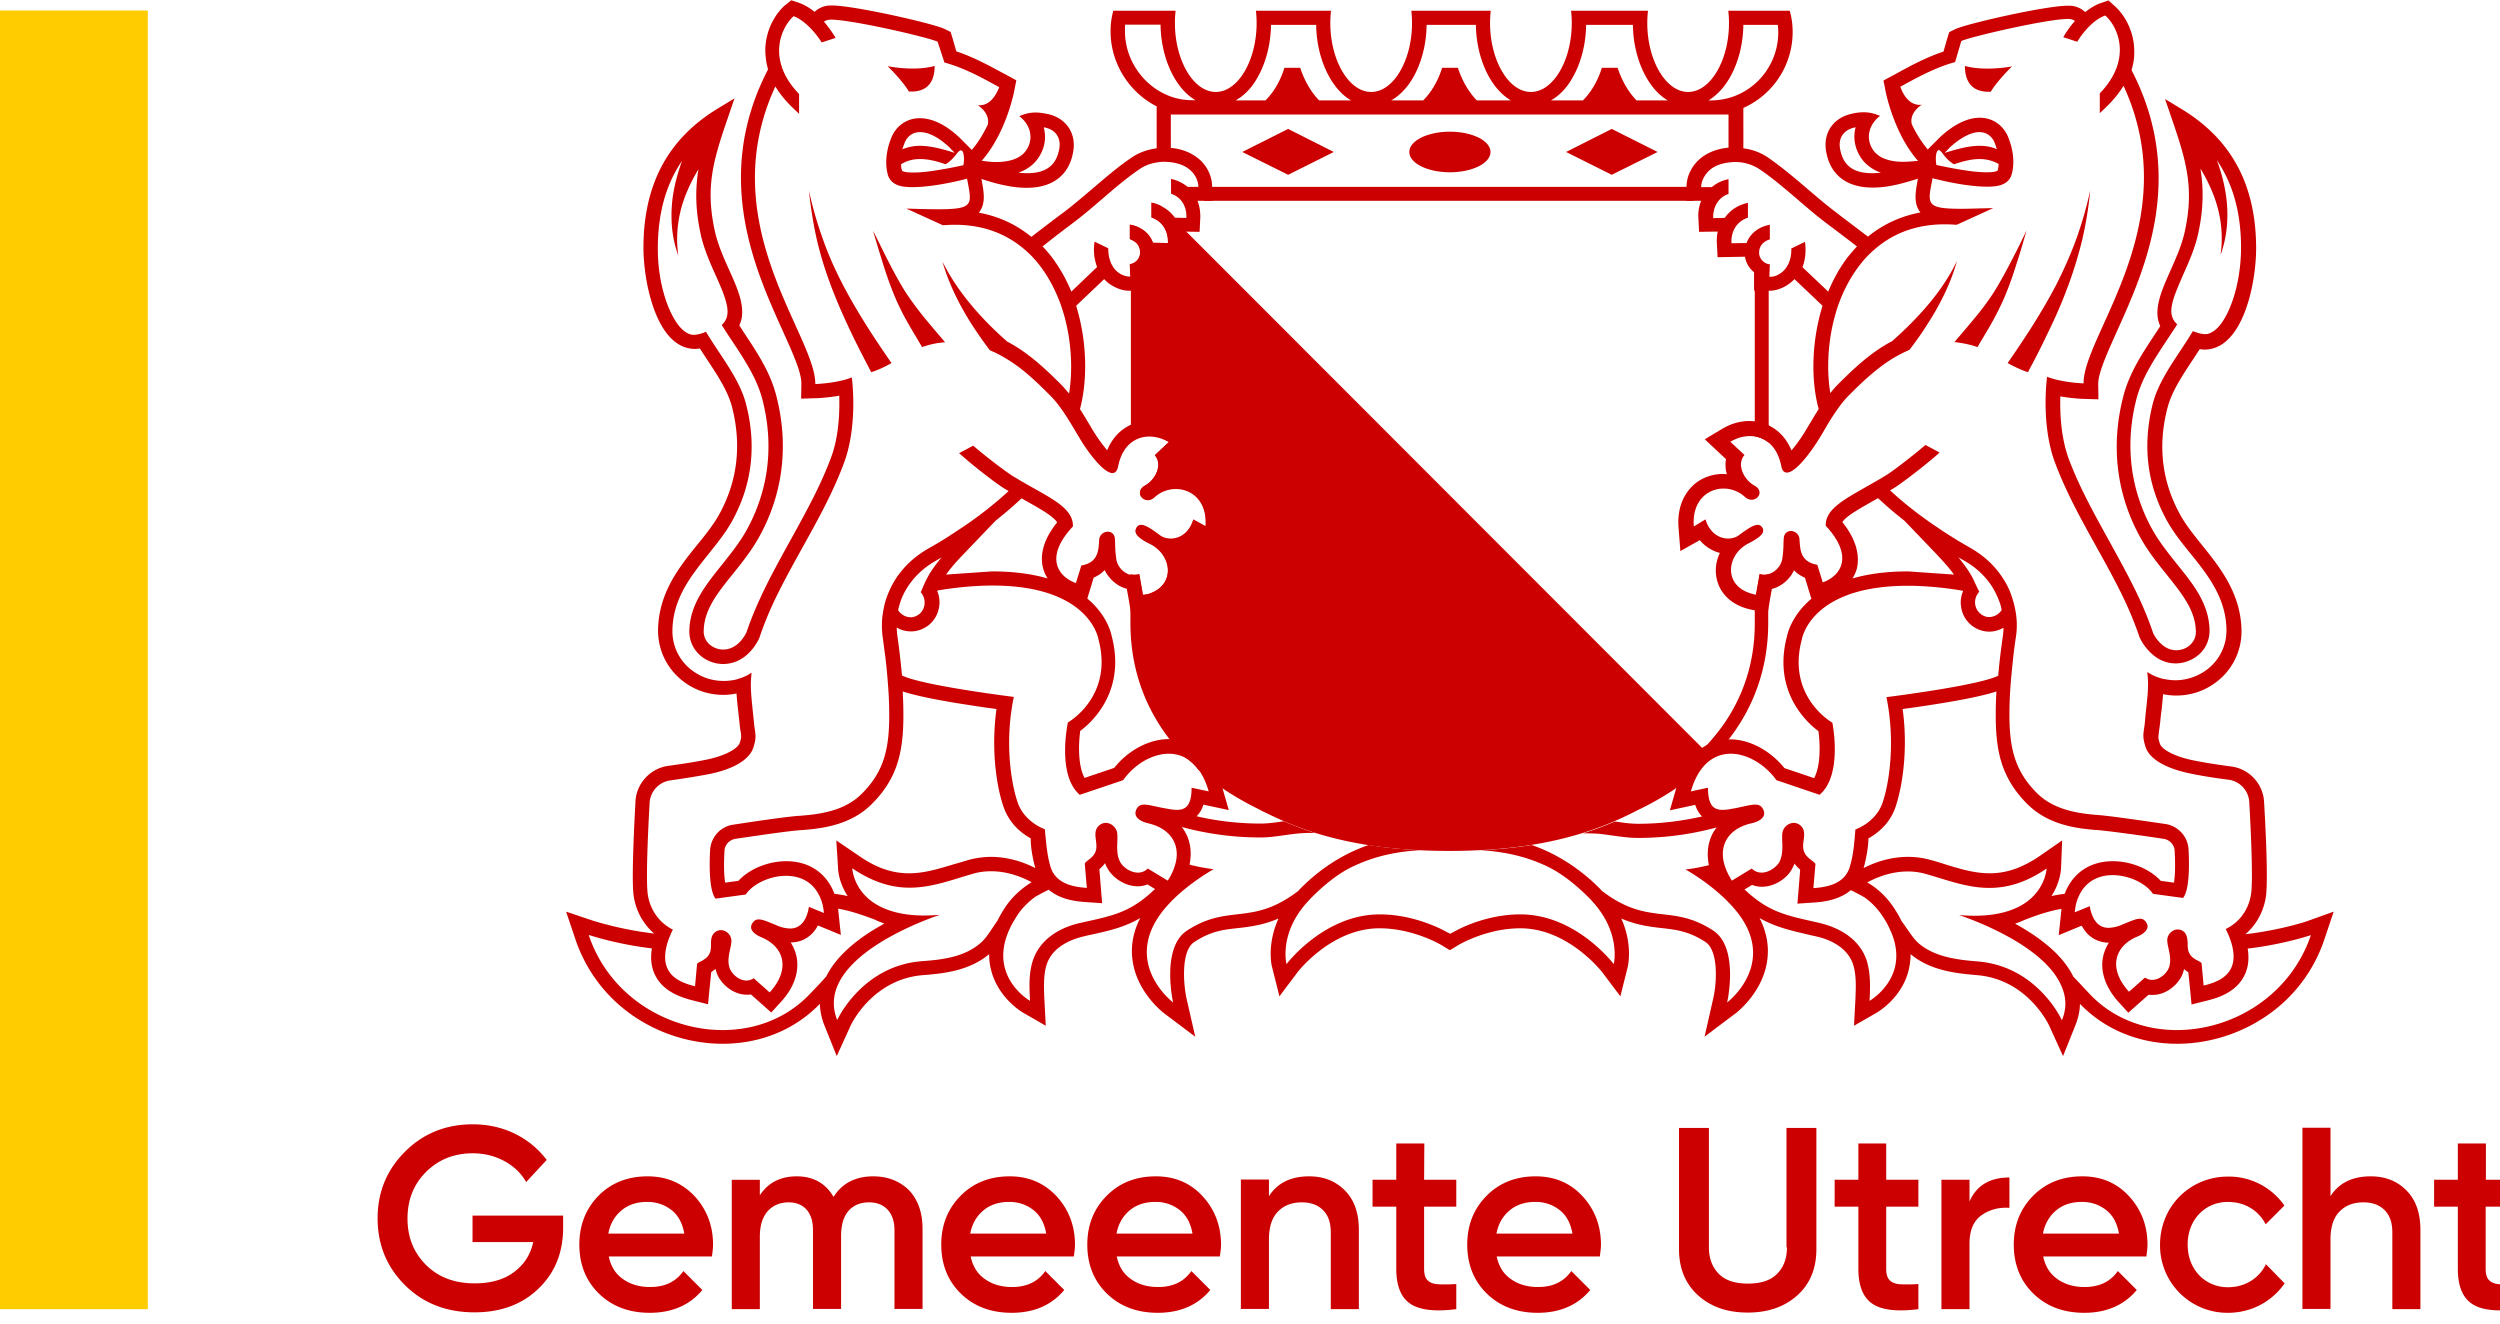 <?xml version="1.0" encoding="UTF-8"?>
<svg preserveAspectRatio="xMidYMid slice" viewBox="0 0 110 58" xmlns="http://www.w3.org/2000/svg" version="1.1" id="Laag_1" x="0" y="0" width="170px" height="90px" xml:space="preserve">
  <style>.st0{fill:#fff;fill-opacity:0}.st1{fill:#c00}</style>
  <g id="Middel">
    <path class="st0" d="M72.13 35.46c.96-.47 1.84-1.04 2.61-1.7.17-.24.36-.42.58-.54 1.49-1.52 2.42-3.49 2.42-5.9v-2.15c-.06.02-.12.03-.19.03s-.14-.01-.21-.03l-.16.91c-1.48-.28-1.32-1.75-.32-2.25.57-.29.75-.5.58-.72a.227.227 0 00-.18-.09c-.21 0-.52.23-.82.45-.13.1-.3.15-.48.15-.39 0-.81-.25-.99-.84l-.52.29c-.09-1.11.6-1.66 1.3-1.66.33 0 .67.12.93.36.1.09.2.13.3.13.32 0 .54-.4.11-.63-.41-.22-.8-.9-.42-1.33l-.62-.58c.28-.17.58-.25.86-.25.3 0 .59.1.83.3v-7.84a.53.53 0 01-.41-.5c0-.3.18-.48.41-.57v-.65c-.47.1-.82.39-.96.79l-.66.01c-.03-.5.21-.95.72-1.12v-.65c-.43.09-.71.3-.88.49-.05.05-.09.11-.14.17l-.5.01c-.02-.48.22-.91.67-1.06v-.3H51.53v.3c.46.15.7.58.67 1.06l-.5-.01c-.04-.06-.09-.11-.14-.17-.17-.18-.46-.39-.88-.49v.65c.5.17.74.62.72 1.12l-.66-.01c-.14-.4-.49-.68-.96-.79v.65c.23.09.4.27.4.57 0 .26-.21.46-.4.5v7.83c.24-.2.52-.29.82-.29.29 0 .59.09.86.25l-.62.58c.37.44-.02 1.11-.42 1.33-.43.23-.2.63.11.63.1 0 .2-.04.3-.13.26-.24.6-.36.93-.36.7 0 1.39.54 1.3 1.66l-.54-.3c-.18.59-.6.84-.99.84-.18 0-.35-.05-.48-.15-.3-.22-.61-.45-.82-.45-.07 0-.14.03-.18.09-.16.22.01.44.58.72 1.01.5 1.17 1.97-.32 2.25l-.16-.91c-.07.02-.14.03-.21.03-.06 0-.12-.01-.18-.02v2.15c0 2.42.94 4.39 2.44 5.91.19.11.37.28.53.5.77.68 1.67 1.25 2.64 1.73h16.76z"></path>
    <path class="st1" d="M74.28 8.19H53.27l-.29.61h21.46l-.16-.61zm2.84 3.7v7.23c.22.04.43.13.61.28v-7.39l-.61-.12zm.22 13.28l-.16.91c-.02 0-.04-.01-.06-.01v1.26c0 1.69-.5 3.23-1.47 4.56-.24.32-.5.63-.79.93L51.07 9.01c-.11-.05-.24-.1-.39-.13v.65c.5.17.74.62.72 1.12l-.66-.01c-.14-.4-.49-.68-.96-.79v.65c.23.09.4.27.4.57 0 .26-.21.46-.4.5v7.78c.24-.2.53-.27.83-.27.29 0 .58.11.85.27l-.62.58c.37.44-.02 1.11-.42 1.33-.43.23-.2.63.11.63.1 0 .2-.04.3-.13.26-.24.6-.36.93-.36.7 0 1.39.54 1.3 1.66l-.54-.3c-.18.59-.6.84-.99.84-.18 0-.35-.05-.48-.15-.3-.22-.61-.45-.82-.45-.07 0-.14.03-.18.09-.16.22.01.44.58.72.96.48 1.15 1.86-.11 2.23l-.21.02-.16-.91c-.07.02-.14.03-.21.03-.06 0-.12-.01-.18-.02v2.15c0 2.13.73 3.91 1.92 5.34.01.01.02.02.02.03.04.05.09.1.13.15l.03.03c.05.06.1.11.15.17 0 0 0 .01.01.01.05.06.11.11.16.17l.01.01c.07.04.13.09.19.14.12.1.24.22.34.36.77.68 1.67 1.25 2.64 1.73.11.06.22.12.34.17 1.6.8 3.94 1.67 8.03 1.67s6.43-.87 8.03-1.67c.12-.06.23-.12.34-.17.96-.47 1.84-1.04 2.61-1.7l.06-.09c.01-.01.02-.02.03-.04.01-.01.02-.03.04-.04.01-.02.03-.03.04-.05.01-.01.01-.02.02-.02l.06-.06.01-.01.06-.06.01-.01c.02-.02.05-.04.07-.06.05-.04.1-.07.15-.1.01-.01.02-.01.03-.02 1.49-1.52 2.42-3.49 2.42-5.9v-2.12a.582.582 0 01-.37 0z"></path>
    <path class="st0" d="M78.15 1.4c0-.11-.01-.21-.02-.32h-1.51c-.01.86-.23 1.69-.61 2.34-.26.44-.57.77-.92.97h.11c1.63.01 2.95-1.33 2.95-2.99zm-1.53 5.73c-.12-.02-.23-.03-.35-.03-.09 0-.18.01-.27.02-.28.03-.56.12-.78.28-.25.18-.43.48-.44.8h.47c.21-.17.46-.29.73-.35v.65c-.46.15-.7.58-.67 1.06l.5-.01c.04-.06.09-.11.14-.17.17-.18.46-.39.88-.49v.65c-.5.17-.74.62-.72 1.12l.66-.01c.15-.42.52-.71 1.02-.8v.64c-.26.08-.47.26-.47.59 0 .29.26.5.47.5l-.02.55h.01c.14 0 .26-.04.39-.1.41-.22.57-.7.56-1.14l.6-.29c0 .02.01.04.01.07.05.37 0 .73-.12 1.04l1.13 1.07c.22-.54.51-1.05.86-1.52.13-.16.26-.32.4-.46-.49-.37-1.09-.83-1.29-.98-.63-.47-1.21-.99-1.81-1.5-.37-.31-.75-.62-1.15-.89-.23-.15-.48-.25-.74-.3zm10.49 19.85c.09.05.18.07.27.07.22 0 .43-.12.55-.31-.02-.11-.06-.23-.09-.34-.1-.3-.25-.59-.46-.87-.27-.36-.63-.69-1.11-.96-.07-.04-.15-.09-.24-.14.32.39.51.67.63.91.13.24.19.43.28.61a.655.655 0 00.17 1.03zm-46.27-1.65c.12-.23.31-.52.63-.91-.08.05-.17.1-.24.14-.48.27-.84.6-1.11.96-.21.28-.35.58-.46.87-.04.11-.07.23-.09.34.12.19.33.31.55.31.09 0 .18-.02.27-.07.33-.17.46-.61.23-.95a.55.55 0 00-.07-.09c.1-.17.16-.36.29-.6zM82.27 7.59c.12 0 .25-.01.38-.02-.39-.14-.7-.37-.9-.69-.28-.43-.32-.89-.21-1.3-.02 0-.04.01-.06.01-.47.1-.71.46-.62.94.13.72.58 1.06 1.41 1.06zm5.71 20.21c.01-.1.02-.2.02-.31a1.222 1.222 0 01-1.19.03c-.35-.18-.59-.51-.66-.9-.05-.25-.02-.51.08-.74 0 0 0-.01-.01-.01-.27-.05-.57-.09-.9-.13-.55-.06-1.05-.09-1.51-.09-4.3 0-4.65 2.36-4.65 2.36-.67 2.51 1.34 3.64 1.34 3.64s.46 2.29-.56 3.16l-1.06-.36-.53-.18-.3-.1c-.48-.68-1.26-1.16-2-1.16-.72 0-1.41.46-1.75 1.65l.75-.16c0 .77.25.97.64.97.08 0 .17-.01.26-.02.11-.02.22-.04.34-.06.37-.07.64-.15.83-.15.18 0 .3.07.37.26.1.29-.18.47-.54.56-.88.2-1.38.82-1.22 1.65.04.19.1.38.21.59.04.09.09.17.15.26 0 0 .01 0 .01.01l.87-.53c.13.13.28.18.43.18.33 0 .65-.24.77-.45l.03-.06c.1-.2.11-.43.11-.64 0-.12-.01-.24-.01-.35 0-.13 0-.24.03-.32a.55.55 0 01.32-.33.432.432 0 01.42.06c.21.15.21.38.18.61-.03.24-.07.46.06.66.01.02.02.03.03.05.05.06.11.12.17.17.04.03.22.16.22.21l-.09 1.06c.56-.04 1.18-.16 1.48-.67.06-.1.11-.23.14-.36.11-.39.16-.87.22-1.54.25-.1.47-.23.66-.4.24-.21.43-.47.54-.8.3-.9.56-2.7.16-4.6 0 0 4.03-.5 4.9-.94.08-.61.16-1.22.24-1.78zM84.43 4.6s-.55.33-.44.85c.18.38.41.77.7 1.11l.56-.56c.66-.61 1.24-.83 1.72-.83.63 0 1.07.4 1.25.86.28.7.25 1.26.15 1.62-.08.27-.3.49-.8.53-.09.01-.19.01-.29.01-1.03 0-2.38-.37-2.38-.37-.21 1.12-.34 1.34 1.26 1.34.37 0 .83-.01 1.4-.03l-1.6.73c-.18-.01-.35-.02-.52-.02-1.18 0-2.12.35-2.86.92-.17.13-.33.27-.48.42-.57.58-.98 1.3-1.27 2.06-.08.22-.15.44-.21.66-.31 1.16-.35 2.37-.19 3.34.12-.15.24-.29.38-.43l.07-.07c.48-.47 1.29-1.28 2.26-1.78.36-.32.7-.64 1.03-.99.71-.75 1.34-1.58 1.81-2.52-.29 1.01-.78 1.98-1.36 2.87-.23.35-.47.69-.72 1.02-.22.09-.42.19-.62.31-.85.48-1.57 1.22-1.99 1.64-.25.24-.45.51-.64.79-.15.22-.28.44-.42.67-.1.17-.21.35-.31.52-.45.73-1.05 1.45-1.39 1.45-.12 0-.21-.09-.25-.29-.18-.91-.75-1.31-1.37-1.31-.29 0-.59.09-.86.25l.62.58c-.37.44.02 1.11.42 1.33.43.23.2.63-.11.63-.1 0-.2-.04-.3-.13-.26-.24-.6-.36-.93-.36-.7 0-1.39.54-1.3 1.66l.54-.3c.18.59.6.84.99.84.18 0 .35-.05.48-.15.3-.22.61-.45.82-.45.07 0 .14.03.18.09.16.22-.01.44-.58.72-1.01.5-1.17 1.97.32 2.25l.16-.91c.07.02.14.03.21.03.43 0 .73-.38.78-.66.07-.41.05-.66.07-.92.01-.23.16-.33.31-.33.18 0 .36.13.38.36.03.43.02.99.78 1.12l.24.77c.72-.25 1.44-1.08.13-2.48-.02-.71.73-1.12 1.78-1.71.18-.1.37-.21.56-.32l.3-.18c.21-.13 1.02-.72 1.73-1.33l.62.33c-.13.11-.27.23-.43.37-.64.53-1.33 1.05-1.59 1.2l-.15.09c.68.63 1.41 1.18 2.07 1.62.27.18.53.35.77.5s.47.28.66.39c.53.3.95.67 1.27 1.09.21.27.37.56.49.85.12.28.2.57.24.86.02.1.03.19.04.29.02.27.01.53-.02.78-.04.27-.07.54-.11.81-.05.41-.09.81-.12 1.22-.04.48-.06.95-.06 1.42 0 1.44.22 2.47 1.22 3.45.72.71 1.73.88 2.71.95.51.03 1.94.24 2.91.39.56.08.98.55 1.01 1.12.04.77.03 1.78-.24 2.12l-1.32-.18c-.31-.46-1.05-.82-1.77-.82-.56 0-1.11.22-1.42.8-.09.17-.17.37-.21.61l-.03.22.42-.17.24-.1c.01.06.02.11.03.16.14.58.44.79.8.79a1.602 1.602 0 00.61-.15c.34-.14.58-.25.76-.25.12 0 .21.05.29.19.11.19 0 .35-.19.48-.06.04-.14.08-.21.11-1.01.42-1.3 1.4-.37 2.42l.7-.62c.11.07.22.1.32.1.34 0 .65-.31.73-.54.13-.35-.01-.75-.06-1.04-.01-.08-.02-.16-.01-.22a.49.49 0 01.26-.36.414.414 0 01.37-.01c.06.03.11.07.15.12.09.11.11.26.11.41 0 .08 0 .17.01.25.02.14.06.27.18.38.06.05.12.09.18.13.04.02.23.11.24.15l.09.98c.7-.17 1.47-.51 1.28-1.6-.03-.18-.09-.39-.19-.62-.03-.08-.07-.17-.12-.26.61-.3 1.01-.87 1.11-1.54.09-.61-.01-2.78-.08-4.02-.03-.5-.41-.91-.9-.98-.56-.08-1.28-.19-1.81-.3-.84-.18-1.65-.55-1.84-1.15-.16-.52-.07-.58-.02-1.11.04-.41.09-.83.12-1.24 0-.06.01-.13.01-.19.01-.24 0-.49-.03-.73l.15.09c.16.09.33.15.5.2.19.05.38.07.58.07.42 0 .83-.11 1.2-.34.67-.41 1.06-1.12 1.04-1.9-.03-1.39-.82-2.37-1.58-3.32-.36-.45-.74-.92-1.02-1.42-.89-1.6-1.1-3.34-.62-5.17.21-.8.69-1.52 1.2-2.29.19-.29.37-.56.55-.86 0 0 .4.18.66.12a.84.84 0 00.22-.1c.61-.38 1.26-1.93 1.23-3.79-.02-1.48-.37-2.71-1.06-3.72.15.42.28.86.36 1.3.09.48.12.98.09 1.46-.03.49-.13.96-.29 1.4.07-.47.07-.94.01-1.4s-.18-.9-.35-1.32a7.15 7.15 0 00-.54-1.07c.14.86.14 1.73-.09 2.81-.14.67-.43 1.31-.68 1.87-.23.51-.4.92-.47 1.26-.08.37-.03.65.22.88-.04.07-.09.14-.13.21-.11.17-.23.35-.35.53-.52.79-1.06 1.6-1.3 2.52-.52 2-.28 3.98.69 5.73.31.56.71 1.05 1.09 1.53.71.89 1.39 1.73 1.42 2.87.01.52-.24.97-.68 1.24-.46.28-1.01.3-1.48.07-.01-.01-.03-.01-.04-.02-.36-.19-.68-.55-.87-.97-.01-.02-.01-.04-.02-.06-.23-.67-.51-1.33-.83-1.96-.94-1.88-2.11-3.64-2.85-5.62-.64-1.7-.35-3.77-.35-3.77.65.26 1.6.29 1.6.29-.03-2.12 4.52-7.04 1.75-13.04-.19.31-.44.63-.79.96l-.25.24v-.87c1.45-1.5.78-2.93.24-3.41-.41.15-.88.6-1.23 1.15l-.61-.2c.15-.25.32-.49.51-.71a.455.455 0 00-.19-.08c-.03 0-.07-.01-.12-.01-.91 0-4.33.79-4.67.97l-.27.92c-.93.25-1.79.75-2.4 1.08.05.26.33.85.9.78zm6.79 5.87c.25-.69.45-1.4.61-2.12-.08.74-.19 1.47-.36 2.2s-.4 1.44-.67 2.14-.58 1.38-.9 2.05c-.26.53-.53 1.05-.8 1.57a4.62 4.62 0 01-.88-.4c.77-1.11 1.51-2.24 2.13-3.43.33-.65.63-1.32.87-2.01zm-2.63 1.09c-.16.48-.32.97-.52 1.45s-.45.95-.71 1.39l-.48.81c-.34-.12-.68-.19-1.01-.21.29-.34.59-.69.87-1.03.32-.39.61-.78.88-1.19.26-.42.5-.86.73-1.31s.45-.91.68-1.36c-.14.48-.29.97-.44 1.45zm-.2-8.65c-.7.69-.93 1.11-.93 1.11-.93.04-1.13-.55-1.13-1.13.91.25 2.06.02 2.06.02zm-12.4 2.12H51.55v1.46c.33.03.75.14 1.12.4.42.31.68.79.69 1.28v.02h20.79v-.02c.01-.49.27-.97.69-1.28.38-.28.82-.38 1.15-.41V5.03zM56.67 7.66l-2.01-1 2.01-1 2.01 1-2.01 1zm7.09-.11c-.98 0-1.78-.4-1.78-.89s.8-.89 1.78-.89 1.78.4 1.78.89-.8.89-1.78.89zm7.09.11l-2.01-1 2.01-1 2.01 1-2.01 1zM49.98 35.5c.07-.19.19-.26.37-.26.19 0 .46.07.83.15.12.02.23.04.34.06.09.01.18.02.26.02.39 0 .64-.19.64-.97l.75.16c-.34-1.19-1.03-1.65-1.75-1.65-.74 0-1.52.49-2 1.16l-.3.1-.51.2-1.06.36c-1.03-.87-.56-3.16-.56-3.16s2.01-1.13 1.34-3.64c0 0-.35-2.36-4.65-2.36-.46 0-.96.03-1.51.09-.33.04-.63.08-.9.13 0 0 0 .01-.01.01.1.23.13.49.08.74a1.252 1.252 0 01-1.22 1.04c-.22 0-.43-.06-.63-.17 0 .11.01.21.02.31.08.56.16 1.16.21 1.79.87.44 4.9.94 4.9.94-.39 1.9-.14 3.7.16 4.6.11.33.3.59.54.8.19.17.41.3.66.4.05.66.1 1.15.22 1.54.03.14.08.26.14.36.3.51.92.63 1.48.67l-.09-1.06c0-.05.19-.18.22-.21.06-.05.12-.11.17-.17.01-.02.02-.03.03-.05.13-.21.09-.43.06-.66-.03-.23-.03-.46.18-.61a.432.432 0 01.42-.06c.14.05.27.17.32.33.03.08.03.19.03.32 0 .11-.01.23-.01.35 0 .21.02.44.11.64l.03.06c.12.2.44.45.77.45.15 0 .3-.05.43-.18l.87.53s.01 0 .01-.01c.06-.09.1-.18.15-.26.1-.21.17-.4.21-.59.16-.84-.34-1.45-1.22-1.65-.34-.11-.63-.29-.53-.59zm32.74 4.63c-.24-.37-.53-.63-.8-.83-.1-.06-.2-.11-.31-.17l-.28-.14c-.48.41-1.13.51-1.61.54l-.73.05.06-.73.06-.76c-.08-.07-.16-.15-.24-.25 0-.01-.01-.01-.01-.02-.03.09-.07.18-.12.26-.22.38-.74.76-1.31.76-.15 0-.29-.03-.43-.08l-.33.2c.02.02.05.04.07.06 1.07.99 1.87 1.1 3.23 1.41.92.21 1.78.74 2.07 1.69.17.55.14 1.15.11 1.72 0 0 1.88-1.07.88-3.18-.08-.15-.19-.34-.31-.53zm-12.83-.73c-.59-.6-1.22-1.11-1.85-1.41a7.15 7.15 0 00-1.53-.53c-.32-.07-.63-.12-.92-.15-.17-.02-.33-.03-.49-.04-.42.02-.87.03-1.34.03-.47 0-.92-.01-1.34-.03a8.358 8.358 0 00-1.42.19c-.49.11-1.01.28-1.53.53-.63.31-1.26.81-1.85 1.41-.04.04-.07.07-.1.11-1.28 1.39-.94 2.75-.94 2.75s1.64-2.18 4.09-2.18c1.17 0 2.18.39 2.7.65l.38.2.38-.2c.52-.25 1.53-.65 2.7-.65 2.45 0 4.09 2.18 4.09 2.18s.35-1.36-.94-2.75a.73.73 0 00-.09-.11zm-12.72-.44c.97-.98 2.04-1.6 3.01-1.93-.88-.14-1.63-.32-2.3-.53-.07 0-.14-.01-.21-.01-.21 0-.42.01-.61.03-.56.07-1.09.17-1.6.17-1.33 0-2.5-.2-3.45-.46.1.13.19.27.25.43.15.37.18.79.09 1.22l.11.03c.18.04.35.08.49.1.27.05.43.06.43.06s-.24.13-.58.36c-.41.28-.96.7-1.43 1.21-2.21 2.43.23 4.27.23 4.27s-.54-2.39.61-3.15c1.84-1.2 2.82-.17 4.88-1.74.03 0 .05-.03.08-.06zm-6.33.02l-.33-.2c-.13.05-.28.08-.43.08-.58 0-1.1-.38-1.31-.76-.05-.09-.09-.17-.12-.26 0 .01-.01.01-.01.02-.08.1-.16.18-.24.25l.06.76.06.73-.73-.05c-.48-.03-1.12-.13-1.61-.54l-.28.14c-.11.06-.21.11-.31.17-.28.2-.56.46-.8.83-.13.19-.23.37-.31.55-1 2.11.88 3.18.88 3.18-.03-.57-.05-1.17.11-1.72.29-.95 1.15-1.47 2.07-1.69 1.37-.32 2.16-.42 3.23-1.41.03-.04.05-.06.07-.08zm23.87-.53c-.34-.23-.58-.36-.58-.36s.17-.02.43-.06c.14-.02.31-.06.49-.1.03-.01.07-.02.11-.03-.09-.43-.06-.85.09-1.22.06-.15.15-.3.25-.43-.95.26-2.12.46-3.45.46-.51 0-1.04-.11-1.6-.17-.19-.02-.4-.03-.61-.03h-.2c-.67.21-1.43.39-2.3.53.97.33 2.04.94 3.01 1.93.03.03.05.05.07.08 2.06 1.57 3.04.54 4.88 1.74 1.15.75.61 3.15.61 3.15s2.43-1.84.23-4.27c-.47-.52-1.03-.95-1.43-1.22zm24.01 3.11c.07.43.03.81-.13 1.15-.34.72-1.09.98-1.62 1.12l-.71.18-.07-.73-.07-.68c-.06-.04-.13-.09-.19-.14-.01.06-.03.12-.05.18-.17.47-.71.95-1.32.95-.06 0-.12 0-.18-.01l-.43.38-.46.41-.42-.46c-.59-.64-.83-1.36-.68-2.02.05-.21.13-.41.25-.59-.37 0-.7-.14-.95-.4-.09-.1-.18-.21-.24-.34l-.04.01-.97.4.11-1.04c0-.04.01-.07.01-.11-.43.07-.95.23-1.61.48-.09.05-.19.09-.28.12-.05.02-.09.04-.14.05.21.12.42.24.61.36.95.61 1.6 1.27 1.94 1.96.21.22.44.46.69.73 1.03 1.1 2.42 1.61 3.85 1.61 2.45 0 4.98-1.51 5.87-4.17-.01.01-1.22.42-2.77.6zm-9.97-.22c-1.27-.8-2.67-1.25-2.67-1.25.25.02.48.03.7.03.55 0 1-.07 1.37-.18.21-.06.4-.14.56-.22 1.17-.6 1.21-1.67 1.21-1.67-.93.63-1.75.85-2.51.85-.98 0-1.87-.35-2.78-.61-.27-.08-.54-.11-.8-.11-.75 0-1.4.28-1.77.48.47.29.87.66 1.18 1.13.12.19.23.38.32.56.3.41.49.77.79 1.01.69.58 1.65.7 2.52.76 2.64.2 3.72 2.58 3.72 2.58.22-.55.18-1.07-.03-1.54-.33-.72-1.04-1.33-1.81-1.82zm-43.31-2.68c-.37-.2-1.01-.48-1.77-.48-.26 0-.52.03-.8.11-.92.26-1.8.61-2.78.61-.76 0-1.58-.21-2.51-.85 0 0 .05 1.07 1.21 1.67.16.08.35.16.56.22.37.11.83.18 1.37.18.22 0 .45-.01.7-.03 0 0-1.4.45-2.67 1.25-.77.49-1.48 1.1-1.8 1.82-.21.47-.25.98-.03 1.54 0 0 1.07-2.38 3.72-2.58.87-.07 1.82-.19 2.52-.76.3-.25.49-.61.79-1.01.09-.19.2-.37.32-.56.3-.47.7-.85 1.17-1.13zm-15.72 2.08c-.04.09-.08.18-.12.26-.09.23-.16.43-.19.62-.2 1.09.58 1.43 1.28 1.6l.09-.98c.01-.04.2-.13.24-.15.06-.04.13-.08.18-.13a.59.59 0 00.18-.38c.01-.08.01-.16.01-.25.01-.15.03-.3.11-.41.04-.05.08-.09.15-.12a.414.414 0 01.37.01c.13.07.24.2.26.36.01.06 0 .14-.01.22-.05.29-.19.69-.06 1.04.08.23.39.54.73.54.11 0 .21-.03.32-.1l.7.62c.93-1.02.64-2-.37-2.42-.08-.03-.15-.07-.21-.11-.19-.13-.3-.3-.19-.48.08-.14.17-.19.29-.19.18 0 .41.11.76.25a1.602 1.602 0 00.61.15c.36 0 .65-.21.8-.79l.03-.16.24.1.42.17-.03-.22c-.04-.24-.12-.44-.21-.61-.31-.57-.86-.8-1.42-.8-.72 0-1.46.36-1.77.82l-1.32.18c-.27-.34-.28-1.34-.24-2.12.03-.57.45-1.03 1.01-1.12.96-.14 2.4-.35 2.91-.39.97-.07 1.98-.24 2.71-.95 1-.99 1.22-2.02 1.22-3.45 0-.47-.02-.94-.06-1.42-.03-.41-.08-.82-.12-1.22-.03-.27-.07-.54-.11-.81a3.38 3.38 0 01.02-1.07c.05-.29.13-.57.24-.86.12-.3.29-.58.49-.85.32-.42.74-.79 1.27-1.09.19-.11.42-.24.66-.39s.5-.31.77-.5c.66-.44 1.39-.99 2.07-1.62l-.15-.09c-.25-.15-.94-.66-1.59-1.2-.16-.13-.3-.25-.43-.37l.62-.33c.72.61 1.52 1.21 1.73 1.33l.3.18c.19.11.38.22.56.32 1.05.6 1.8 1.01 1.78 1.71-1.3 1.4-.59 2.23.13 2.48l.24-.77c.76-.13.75-.69.78-1.12.02-.23.2-.36.38-.36.15 0 .3.1.31.33.02.25 0 .51.07.92.05.28.35.66.78.66.07 0 .14-.01.21-.03l.16.91c1.48-.28 1.32-1.75.32-2.25-.57-.29-.75-.5-.58-.72.05-.07.11-.09.18-.09.21 0 .52.23.82.45.13.1.3.15.48.15.39 0 .81-.25.99-.84l.54.3c.09-1.11-.6-1.66-1.3-1.66-.33 0-.67.12-.93.36-.1.09-.2.13-.3.13-.32 0-.54-.4-.11-.63.41-.22.8-.9.42-1.33l.62-.58c-.28-.17-.58-.25-.86-.25-.62 0-1.19.4-1.37 1.31-.04.21-.13.29-.25.29-.34 0-.94-.73-1.39-1.45-.11-.17-.21-.35-.31-.52-.13-.23-.27-.45-.42-.67-.19-.28-.39-.55-.64-.79-.42-.42-1.15-1.15-1.99-1.64-.2-.11-.41-.22-.62-.31-.25-.33-.5-.67-.72-1.02-.59-.9-1.08-1.86-1.36-2.87.46.95 1.1 1.78 1.81 2.52.33.35.67.67 1.03.99.97.5 1.78 1.31 2.26 1.78l.07.07c.14.14.27.28.38.43.16-.98.12-2.19-.19-3.34-.06-.22-.13-.45-.21-.66-.29-.77-.7-1.49-1.27-2.06a4.81 4.81 0 00-.48-.42c-.74-.57-1.68-.92-2.86-.92-.17 0-.34.01-.52.02l-1.6-.73c.57.01 1.03.03 1.4.03 1.6 0 1.47-.22 1.26-1.34 0 0-1.35.37-2.38.37-.1 0-.2 0-.29-.01-.5-.04-.72-.26-.8-.53-.1-.36-.13-.92.15-1.62.18-.46.62-.86 1.25-.86.48 0 1.06.23 1.72.83l.56.56c.29-.34.52-.73.7-1.11.12-.52-.44-.85-.44-.85.57.07.85-.52.94-.79-.61-.33-1.48-.83-2.4-1.08l-.27-.92C41 1.64 37.58.85 36.68.85c-.05 0-.08 0-.12.01-.07.01-.14.04-.19.08.19.21.36.45.51.71l-.61.2C35.93 1.3 35.46.84 35.04.7c-.55.48-1.21 1.91.24 3.41v.87l-.25-.24c-.35-.33-.6-.65-.79-.96-2.77 6 1.78 10.92 1.75 13.04 0 0 .95-.03 1.6-.29 0 0 .29 2.07-.35 3.77-.74 1.98-1.91 3.74-2.85 5.62-.32.64-.6 1.29-.83 1.96-.01.02-.01.04-.02.06-.19.41-.51.77-.87.97-.01.01-.03.01-.04.02-.47.24-1.02.21-1.48-.07-.45-.27-.69-.73-.68-1.24.03-1.14.7-1.98 1.42-2.87.38-.48.78-.97 1.09-1.53.97-1.75 1.21-3.73.69-5.73-.24-.92-.78-1.73-1.3-2.52l-.35-.53c-.05-.07-.09-.14-.13-.21.25-.23.3-.51.22-.88-.07-.34-.25-.75-.47-1.26-.25-.56-.54-1.2-.68-1.87-.23-1.08-.23-1.95-.09-2.81-.21.34-.39.7-.54 1.07-.17.42-.29.86-.35 1.32s-.06.93.01 1.4c-.16-.44-.26-.92-.29-1.4-.03-.49 0-.98.09-1.46.08-.44.2-.88.36-1.3-.69 1.01-1.04 2.24-1.06 3.72-.02 1.86.62 3.42 1.23 3.79.08.05.15.08.22.1.26.06.66-.12.66-.12.18.3.36.57.55.86.51.77.99 1.5 1.2 2.29.47 1.83.27 3.57-.62 5.17-.28.5-.65.97-1.02 1.42-.76.95-1.55 1.93-1.58 3.32-.02.78.37 1.49 1.04 1.9.36.22.78.34 1.2.34.19 0 .39-.03.58-.07.17-.05.34-.11.5-.2l.15-.09c-.03.24-.04.49-.03.73 0 .06.01.13.01.19.03.41.09.83.12 1.24.05.53.14.59-.02 1.11-.19.6-1 .96-1.84 1.15-.53.12-1.25.23-1.81.3-.5.07-.87.48-.9.98-.07 1.23-.17 3.41-.08 4.02.06.68.46 1.25 1.07 1.55zM41.18 2.89c0 .57-.21 1.17-1.13 1.13 0 0-.24-.42-.93-1.11-.01 0 1.14.23 2.06-.02zm-2.03 8.58c.23.45.47.89.73 1.31.27.42.56.81.88 1.19.28.34.58.69.87 1.03-.33.02-.66.09-1.01.21l-.48-.81c-.26-.44-.5-.91-.71-1.39-.2-.48-.37-.96-.52-1.45-.16-.48-.3-.97-.44-1.46.23.46.45.92.68 1.37zm-1.54 3.27c-.33-.67-.64-1.35-.9-2.05-.27-.7-.49-1.42-.67-2.14-.17-.73-.29-1.46-.36-2.2.16.72.36 1.43.61 2.12s.55 1.36.88 2.01c.62 1.19 1.36 2.32 2.13 3.43-.33.19-.63.32-.88.4-.28-.52-.55-1.04-.81-1.57zM56.52 2.97h.69c.18.58.47 1.07.83 1.43h1.4c-.35-.2-.67-.53-.92-.97-.38-.65-.6-1.48-.61-2.34h-1.98c-.01.86-.23 1.69-.61 2.34-.26.44-.57.77-.92.97h1.31c.34-.36.63-.85.81-1.43zM52.48 4.4h.15c-.35-.2-.67-.53-.92-.97-.38-.65-.6-1.48-.61-2.34h-1.55c-.01.09-.01.18-.01.28-.02 1.64 1.34 3.03 2.94 3.03zm10.94-1.43h.69c.18.58.47 1.07.83 1.43h1.49c-.35-.2-.66-.53-.92-.97-.38-.65-.6-1.48-.61-2.34h-2.16c-.01.86-.23 1.69-.61 2.34-.26.44-.57.77-.92.97h1.4c.34-.36.63-.85.81-1.43zM38.37 40.84c.19-.12.39-.24.61-.36-.05-.02-.09-.04-.14-.05-.1-.04-.19-.08-.28-.12-.66-.26-1.18-.41-1.61-.48 0 .04.01.07.01.11l.11 1.04-.97-.4-.04-.01c-.07.13-.15.24-.24.34-.25.26-.58.4-.95.4.12.18.2.38.25.59.15.66-.1 1.38-.68 2.02l-.42.46-.46-.41-.43-.38c-.06.01-.12.01-.18.01-.61 0-1.15-.48-1.32-.95-.02-.06-.04-.12-.05-.18-.06.05-.13.1-.19.14l-.07.68-.07.73-.71-.18c-.53-.13-1.28-.4-1.62-1.12-.16-.34-.2-.72-.13-1.15-1.55-.18-2.77-.59-2.77-.59.89 2.67 3.42 4.17 5.87 4.17 1.43 0 2.83-.51 3.85-1.61.25-.26.47-.51.69-.73.34-.7.99-1.36 1.94-1.97zM70.43 2.97h.69c.18.58.47 1.07.83 1.43h1.37c-.35-.2-.67-.53-.92-.97-.38-.65-.6-1.48-.61-2.34h-2.05c-.01.86-.23 1.69-.61 2.34-.26.44-.57.76-.92.97h1.4c.35-.36.64-.85.82-1.43zM46.3 11.25c.35.46.64.98.86 1.52l1.13-1.08c-.12-.31-.16-.67-.12-1.04 0-.02.01-.04.01-.07l.6.29c-.02.45.15.92.56 1.14.13.07.24.1.39.1h.01l-.02-.55c.2 0 .47-.21.47-.5 0-.33-.21-.51-.47-.59v-.64c.5.09.87.39 1.02.8l.66.01c.03-.5-.21-.95-.72-1.12v-.65c.43.09.71.3.88.49.05.05.09.11.14.17l.5.01c.02-.48-.22-.91-.67-1.06v-.65c.28.06.52.17.73.35h.47c-.01-.31-.19-.61-.44-.8-.21-.15-.48-.24-.75-.28-.1-.01-.21-.02-.31-.02-.11 0-.21.01-.32.03-.27.04-.54.15-.77.3-.4.27-.78.58-1.15.89-.6.5-1.18 1.03-1.81 1.5-.2.15-.81.61-1.29.98.15.16.28.31.41.47zm.35-4.72c.09-.48-.15-.83-.62-.94-.02 0-.04-.01-.06-.01.11.41.06.86-.21 1.3-.2.31-.51.55-.9.69.13.02.26.02.38.02.83 0 1.28-.34 1.41-1.06z"></path>
    <path fill="#ffcc00" d="M0 .46h6.7v56.91H0z"></path>
    <ellipse class="st1" cx="63.76" cy="6.66" rx="1.78" ry=".89"></ellipse>
    <path class="st1" d="M58.67 6.66l-2-1.01-2.01 1.01 2.01 1zm14.19 0l-2.01-1.01-2 1.01 2 1z"></path>
    <path class="st1" d="M101.29 40.38c-.02.01-1.19.39-2.67.56.48-.41.8-.99.9-1.65.07-.5.05-1.9-.08-4.14-.04-.8-.65-1.46-1.44-1.56-.74-.1-1.35-.2-1.76-.29-.85-.19-1.31-.5-1.37-.72-.08-.24-.07-.27-.04-.49.01-.1.03-.22.05-.38.02-.18.03-.35.06-.54.03-.23.05-.47.07-.71v-.04c.19.04.39.06.58.06.53 0 1.06-.14 1.52-.43.86-.53 1.36-1.44 1.34-2.45-.04-1.6-.93-2.72-1.72-3.7-.36-.45-.71-.88-.96-1.33-.81-1.46-1-3.04-.56-4.71.18-.69.63-1.38 1.11-2.1.1-.15.2-.31.3-.46.07.01.14.02.21.02.3 0 .55-.1.73-.21 1.15-.71 1.55-3.03 1.53-4.33-.03-2.72-1.1-4.68-3.25-5.99l-.74-.45.28.82c.65 1.89 1 3.06.59 4.96-.13.61-.39 1.19-.64 1.75-.39.88-.77 1.73-.44 2.42-.08.12-.16.25-.24.37-.55.83-1.12 1.69-1.38 2.71-.56 2.16-.3 4.3.75 6.19.33.6.75 1.12 1.15 1.62.67.84 1.26 1.56 1.28 2.49.01.39-.24.6-.38.69-.28.17-.61.18-.9.03-.23-.12-.45-.36-.59-.64-.22-.65-.5-1.33-.88-2.08-.34-.68-.71-1.35-1.07-2-.66-1.2-1.29-2.33-1.75-3.56-.35-.95-.39-2.04-.37-2.74.5.09.94.11 1.02.11l.65.02-.01-.65c-.01-.49.38-1.34.82-2.33 1.21-2.68 3.04-6.72.69-11.35-.02-.03-.03-.07-.05-.1.1-.32.13-.61.12-.85-.01-.89-.45-1.59-.85-1.95l-.28-.25-.35.12c-.23.08-.45.22-.67.39-.15-.14-.34-.24-.56-.27-.06-.01-.12-.01-.2-.01-.97 0-4.5.8-4.96 1.04l-.24.12-.08.26-.17.59c-.78.26-1.49.65-2.02.94-.07.04-.14.08-.21.11l-.4.22.09.45c.01.07.36 1.83 1.38 3.02l.05.05c-.25.02-.47.04-.67.04-.61 0-1.09-.18-1.32-.54-.36-.56-.1-1.16.32-1.47-.23-.1-.45-.16-.72-.16-.16 0-.34.02-.54.07-.8.18-1.25.85-1.1 1.66.17.97.85 1.57 2.03 1.57.24 0 .49-.02.77-.07.4-.07.81-.19 1.22-.32 0 .02-.01.03-.01.05-.1.56-.19 1.04.12 1.43-.86.16-1.64.52-2.3 1.06-.54-.41-1.27-.96-1.38-1.05-.43-.32-.83-.67-1.26-1.03-.17-.15-.35-.3-.53-.45-.37-.31-.77-.63-1.2-.93-.32-.22-.69-.36-1.09-.41V4.73a3.643 3.643 0 002.16-3.32c0-.33-.04-.64-.13-.94h-2.69c.02.18.03.36.03.55 0 1.6-.8 3.01-1.79 3.01s-1.79-1.41-1.79-3.01c0-.19.01-.37.03-.55h-3.37c.02.18.03.36.03.55 0 1.6-.8 3.01-1.79 3.01s-1.79-1.41-1.79-3.01c0-.19.01-.37.03-.55h-3.48c.02.18.03.36.03.55 0 1.6-.8 3.01-1.79 3.01s-1.79-1.41-1.79-3.01c0-.19.01-.37.03-.55h-3.29c.02.18.03.36.03.55 0 1.6-.8 3.01-1.79 3.01s-1.79-1.41-1.79-3.01c0-.19.01-.37.03-.55h-2.73c-.08.29-.12.59-.12.9 0 1.42.83 2.69 2.02 3.29V6.5c-.4.05-.79.19-1.12.42-.43.29-.83.62-1.2.93-.18.15-.35.3-.53.45-.43.36-.83.71-1.26 1.03-.11.08-.84.63-1.38 1.05-.66-.54-1.43-.9-2.3-1.06.31-.4.22-.88.12-1.43 0-.01-.01-.03-.01-.05.41.14.82.25 1.22.32.28.05.53.07.77.07 1.18 0 1.86-.6 2.03-1.57.15-.81-.3-1.48-1.1-1.66-.2-.04-.38-.07-.54-.07-.27 0-.49.06-.72.16.42.31.68.91.32 1.47-.23.37-.72.54-1.32.54-.21 0-.43-.02-.65-.06l.05-.05c1.02-1.19 1.37-2.94 1.38-3.02l.09-.45-.4-.22c-.07-.04-.14-.07-.21-.11-.54-.29-1.24-.68-2.02-.94l-.17-.59-.08-.26-.24-.12c-.46-.24-3.99-1.04-4.96-1.04-.07 0-.14 0-.2.01-.22.03-.41.13-.56.27-.22-.18-.45-.31-.67-.39L34.9.01l-.29.23c-.4.36-.84 1.06-.85 1.95 0 .24.03.53.12.85-.02.04-.04.07-.05.1-2.35 4.63-.52 8.67.69 11.35.44.98.83 1.83.82 2.33l-.01.65.65-.02c.07 0 .51-.02 1.02-.11.02.7-.01 1.8-.37 2.74-.46 1.23-1.09 2.36-1.75 3.56-.36.65-.73 1.32-1.07 2-.37.75-.66 1.43-.88 2.08-.14.28-.35.52-.59.64-.29.15-.62.14-.9-.03a.76.76 0 01-.38-.69c.02-.92.6-1.65 1.28-2.49.4-.5.81-1.01 1.15-1.62 1.05-1.89 1.31-4.03.75-6.19-.26-1.02-.83-1.88-1.38-2.71-.08-.12-.16-.25-.24-.37.33-.69-.04-1.54-.44-2.42-.25-.56-.51-1.14-.64-1.75-.41-1.91-.06-3.07.59-4.96l.28-.82-.74.45c-2.15 1.31-3.22 3.27-3.25 5.99-.02 1.3.39 3.63 1.53 4.33.18.11.42.21.73.21.07 0 .13-.01.21-.02.1.15.2.31.3.46.48.72.93 1.41 1.11 2.1.43 1.67.24 3.26-.56 4.71-.25.45-.59.88-.96 1.33-.79.98-1.68 2.09-1.72 3.7-.02 1 .48 1.92 1.34 2.45.46.29.99.43 1.52.43.2 0 .39-.02.58-.06v.04c.02.24.04.48.07.71.02.19.04.36.06.54.01.16.03.28.05.38.03.21.04.25-.04.49-.07.22-.52.53-1.37.72-.41.09-1.02.19-1.76.29-.79.11-1.4.77-1.44 1.56-.12 2.24-.15 3.64-.08 4.14.1.66.42 1.24.9 1.65-1.48-.17-2.66-.56-2.67-.56l-1.19-.4.4 1.19c.47 1.4 1.36 2.58 2.59 3.41 1.14.77 2.51 1.19 3.87 1.19 1.66 0 3.17-.62 4.26-1.75.01.31.07.61.19.92l.55 1.37.61-1.34c.04-.08.97-2.04 3.19-2.21.95-.07 2.03-.21 2.87-.91h.01c0 .23.02.45.08.67.3 1.24 1.37 1.87 1.41 1.89l.99.57-.06-1.14c-.02-.49-.05-1.05.09-1.51.25-.83 1.12-1.14 1.61-1.26.12-.03.24-.06.35-.08.81-.18 1.47-.33 2.15-.73-.29.57-.41 1.15-.35 1.74.14 1.47 1.34 2.39 1.39 2.43l1.37 1.03-.38-1.67c-.14-.64-.25-2.1.34-2.48.73-.48 1.28-.54 1.92-.61.53-.06 1.1-.13 1.77-.42-.52 1.15-.3 2.09-.28 2.14l.32 1.27.79-1.05c.01-.02 1.49-1.93 3.59-1.93 1.52 0 2.75.75 2.76.76l.33.2.33-.2c.01-.01 1.24-.76 2.76-.76 2.1 0 3.58 1.92 3.59 1.93l.79 1.05.32-1.27c.01-.05.24-.99-.28-2.14.67.29 1.24.36 1.77.42.64.07 1.2.14 1.92.61.59.39.49 1.84.34 2.48l-.38 1.67 1.37-1.03c.05-.04 1.25-.96 1.39-2.43.06-.59-.06-1.17-.35-1.74.68.39 1.34.54 2.15.73.11.03.23.05.35.08.49.11 1.36.43 1.61 1.26.14.46.11 1.02.09 1.51l-.06 1.14.99-.57c.05-.03 1.12-.65 1.41-1.89.05-.22.08-.45.08-.67h.01c.84.7 1.92.83 2.87.91 2.22.17 3.15 2.13 3.19 2.21l.61 1.34.55-1.37c.12-.31.19-.62.19-.92 1.09 1.13 2.6 1.75 4.26 1.75 1.36 0 2.73-.42 3.87-1.19a6.56 6.56 0 002.59-3.41l.4-1.19-1.2.43zM82.27 7.59c-.84 0-1.28-.34-1.41-1.06-.09-.48.15-.83.62-.94.02 0 .04-.01.06-.01-.11.41-.06.86.21 1.3.2.31.51.55.9.69-.13.01-.26.02-.38.02zm-36.52-.71c.28-.43.32-.89.21-1.3.02 0 .04.01.06.01.47.1.71.46.62.94-.13.72-.58 1.06-1.41 1.06-.12 0-.25-.01-.38-.02.39-.14.7-.37.9-.69zm36.36 4.29c.15-.15.31-.29.48-.42.74-.57 1.68-.92 2.86-.92.17 0 .34.01.52.02l1.6-.73c-.57.01-1.03.03-1.4.03-1.6 0-1.47-.22-1.26-1.34 0 0 1.35.37 2.38.37.1 0 .2 0 .29-.01.5-.04.72-.26.8-.53.1-.36.13-.92-.15-1.62-.18-.46-.62-.86-1.25-.86-.48 0-1.06.23-1.72.83l-.56.56a5.04 5.04 0 01-.7-1.11c-.12-.52.44-.85.44-.85-.57.07-.85-.52-.94-.79.61-.33 1.48-.83 2.4-1.08l.27-.92c.35-.18 3.77-.97 4.67-.97.05 0 .08 0 .12.01.07.01.14.04.19.08-.19.21-.36.45-.51.71l.61.2c.34-.55.81-1.01 1.23-1.15.55.48 1.21 1.91-.24 3.41v.87l.25-.24c.35-.33.6-.65.79-.96 2.77 6-1.78 10.92-1.75 13.04 0 0-.95-.03-1.6-.29 0 0-.29 2.07.35 3.77.74 1.98 1.91 3.74 2.85 5.62.32.64.6 1.29.83 1.96.01.02.01.04.02.06.19.41.51.77.87.97.01.01.03.01.04.02.47.24 1.02.21 1.48-.07.45-.27.69-.73.68-1.24-.03-1.14-.7-1.98-1.42-2.87-.38-.48-.78-.97-1.09-1.53-.97-1.75-1.21-3.73-.69-5.73.24-.92.78-1.73 1.3-2.52l.35-.53c.05-.07.09-.14.13-.21-.25-.23-.3-.51-.22-.88.07-.34.25-.75.47-1.26.25-.56.54-1.2.68-1.87.23-1.08.23-1.95.09-2.81.21.34.39.7.54 1.07.17.42.29.86.35 1.32s.06.93-.01 1.4c.16-.44.26-.92.29-1.4.03-.49 0-.98-.09-1.46-.08-.44-.2-.88-.36-1.3.69 1.01 1.04 2.24 1.06 3.72.02 1.86-.62 3.42-1.23 3.79a.84.84 0 01-.22.1c-.26.06-.66-.12-.66-.12-.18.3-.36.57-.55.86-.51.77-.99 1.5-1.2 2.29-.47 1.83-.27 3.57.62 5.17.28.5.65.97 1.02 1.42.76.95 1.55 1.93 1.58 3.32.02.78-.37 1.49-1.04 1.9-.36.22-.78.34-1.2.34-.19 0-.39-.03-.58-.07-.17-.05-.34-.11-.5-.2l-.15-.09c.03.24.04.49.03.73 0 .06-.01.13-.01.19-.03.41-.09.83-.12 1.24-.05.53-.14.59.02 1.11.19.6 1 .96 1.84 1.15.53.12 1.25.23 1.81.3.5.07.87.48.9.98.07 1.23.17 3.41.08 4.02-.1.67-.49 1.24-1.11 1.54.04.09.08.18.12.26.09.23.16.43.19.62.2 1.09-.58 1.43-1.28 1.6l-.09-.98c-.01-.04-.2-.13-.24-.15-.06-.04-.13-.08-.18-.13a.59.59 0 01-.18-.38c-.01-.08-.01-.16-.01-.25-.01-.15-.03-.3-.11-.41a.364.364 0 00-.15-.12.414.414 0 00-.37.01.49.49 0 00-.26.36c-.01.06 0 .14.01.22.05.29.19.69.06 1.04-.08.23-.39.54-.73.54-.11 0-.21-.03-.32-.1l-.7.62c-.93-1.02-.64-2 .37-2.42.08-.03.15-.07.21-.11.19-.13.3-.3.19-.48-.08-.14-.17-.19-.29-.19-.18 0-.41.11-.76.25a1.602 1.602 0 01-.61.15c-.36 0-.65-.21-.8-.79l-.03-.16-.24.1-.42.17.03-.22c.04-.24.12-.44.21-.61.31-.57.86-.8 1.42-.8.72 0 1.46.36 1.77.82l1.32.18c.27-.34.28-1.34.24-2.12-.03-.57-.45-1.03-1.01-1.12-.96-.14-2.4-.35-2.91-.39-.97-.07-1.98-.24-2.71-.95-1-.99-1.22-2.02-1.22-3.45 0-.47.02-.94.06-1.42.03-.41.08-.82.12-1.22.03-.27.07-.54.11-.81a3.38 3.38 0 00-.02-1.07c-.05-.29-.13-.57-.24-.86-.12-.3-.29-.58-.49-.85-.32-.42-.74-.79-1.27-1.09-.19-.11-.42-.24-.66-.39-.24-.15-.5-.31-.77-.5-.66-.44-1.39-.99-2.07-1.62l.15-.09c.25-.15.94-.66 1.59-1.2.16-.13.3-.25.43-.37l-.62-.33c-.72.61-1.52 1.21-1.73 1.33l-.3.18c-.19.11-.38.22-.56.32-1.05.6-1.8 1.01-1.78 1.71 1.3 1.4.59 2.23-.13 2.48l-.24-.77c-.76-.13-.75-.69-.78-1.12a.38.38 0 00-.38-.36c-.15 0-.3.1-.31.33-.02.25 0 .51-.07.92-.05.28-.35.66-.78.66-.07 0-.14-.01-.21-.03l-.16.91c-1.48-.28-1.32-1.75-.32-2.25.57-.29.75-.5.58-.72a.227.227 0 00-.18-.09c-.21 0-.52.23-.82.45-.13.1-.3.15-.48.15-.39 0-.81-.25-.99-.84l-.51.31c-.09-1.11.6-1.66 1.3-1.66.33 0 .67.12.93.36.1.09.2.13.3.13.32 0 .54-.4.11-.63-.41-.22-.8-.9-.42-1.33l-.62-.58c.28-.17.58-.25.86-.25.62 0 1.19.4 1.37 1.31.04.21.13.29.25.29.34 0 .94-.73 1.39-1.45.11-.17.21-.35.31-.52.13-.23.27-.45.42-.67.19-.28.39-.55.64-.79.42-.42 1.15-1.15 1.99-1.64.2-.11.41-.22.62-.31.25-.33.5-.67.72-1.02.59-.9 1.08-1.86 1.36-2.87-.46.95-1.1 1.78-1.81 2.52-.33.35-.67.67-1.03.99-.97.5-1.78 1.31-2.26 1.78l-.07.07c-.14.14-.27.28-.38.43-.16-.98-.12-2.19.19-3.34.06-.22.13-.45.21-.66.29-.76.71-1.48 1.28-2.06zm3.74-3.97c.38-.13.76-.23 1.12-.23.3 0 .58.07.84.22-.01.12-.03.22-.04.27v.01s-.05.05-.25.07c-.07.01-.15.01-.24.01-.39 0-.83-.06-1.22-.13-.39-.06-.98-.19-.98-.19-.06-.32-.01-.66.11-.65.14.03.24.37.66.62zm-.41-.5l.24-.25c.6-.54 1.03-.66 1.28-.66.45 0 .63.35.67.46.04.1.07.2.1.29-.24-.11-.5-.15-.77-.15-.48 0-.99.15-1.52.31zm4.14 30.83c-.74.5-1.43.74-2.16.74-.68 0-1.34-.2-2.04-.42-.19-.06-.38-.12-.58-.17-.31-.09-.64-.13-.97-.13-.8 0-1.49.26-1.94.49.05-.17.21-.81.21-1.3.59-.33 1-.8 1.2-1.41.3-.91.54-2.52.3-4.26.47-.06 1.14-.16 1.81-.27.73-.12 1.33-.24 1.77-.35.21-.05.38-.1.53-.15-.02.35-.03.7-.03 1.05 0 .87.08 1.52.26 2.09.22.68.59 1.27 1.14 1.81.88.87 2.06 1.06 3.1 1.13.37.03 1.39.16 2.86.38.26.04.47.26.48.53.04.72.01 1.15-.03 1.39l-.58-.08c-.48-.52-1.3-.86-2.1-.86-1.01 0-1.77.53-2.11 1.43-.18.02-.38.05-.58.1.38-.58.41-1.12.42-1.19l.05-1.25-1.01.7zm-10.05.11c-.06-.05-.12-.11-.17-.17-.01-.02-.02-.03-.03-.05-.13-.21-.09-.43-.06-.66.03-.23.03-.46-.18-.61a.432.432 0 00-.42-.06c-.14.05-.27.17-.32.33-.03.08-.03.19-.03.32 0 .11.01.23.01.35 0 .21-.02.44-.11.64l-.03.06c-.12.2-.44.45-.77.45a.59.59 0 01-.43-.18l-.87.53s-.01 0-.01-.01c-.06-.09-.1-.18-.15-.26-.1-.21-.17-.4-.21-.59-.16-.84.34-1.45 1.22-1.65.36-.08.65-.27.54-.56-.07-.19-.19-.26-.37-.26-.19 0-.46.07-.83.15-.12.02-.23.04-.34.06-.09.01-.18.02-.26.02-.39 0-.64-.19-.64-.97l-.75.16c.34-1.19 1.03-1.65 1.75-1.65.74 0 1.52.49 2 1.16l.3.1.53.18 1.06.36c1.03-.87.56-3.16.56-3.16s-2.01-1.13-1.34-3.64c0 0 .35-2.36 4.65-2.36.46 0 .96.03 1.51.09.33.04.63.08.9.13 0 0 0 .01.01.01-.1.23-.13.49-.08.74a1.252 1.252 0 001.22 1.04c.22 0 .43-.06.63-.17 0 .11-.01.21-.02.31-.08.56-.16 1.16-.21 1.79-.87.44-4.9.94-4.9.94.39 1.9.14 3.7-.16 4.6-.11.33-.3.59-.54.8-.19.17-.41.3-.66.4-.05.66-.1 1.15-.22 1.54-.03.14-.08.26-.14.36-.3.51-.92.63-1.48.67l.09-1.06c-.03-.06-.21-.19-.25-.22zm1.43-14.76c.17-.27.74-.58 1.33-.92.07-.04.15-.08.23-.13l.33.3c.27.24.55.47.83.69l.01.01 1.38 1.44c.36.38.61.67.78.91l-2.01-.14c-.99 0-1.79.12-2.44.31.09-.14.16-.3.2-.46.16-.76-.21-1.47-.64-2.01zm5.71 2.45c-.12-.23-.31-.52-.63-.91.08.05.17.1.24.14.48.27.84.6 1.11.96.21.28.35.58.46.87.04.11.07.23.09.34a.66.66 0 01-.55.31c-.09 0-.18-.02-.27-.07a.654.654 0 01-.23-.95.55.55 0 01.07-.09c-.1-.17-.17-.36-.29-.6zm-9.32-17.9c.4.27.78.58 1.15.89.6.5 1.18 1.03 1.81 1.5.2.15.81.61 1.29.98-.14.15-.27.3-.4.46-.35.46-.64.98-.86 1.52l-1.13-1.07c.12-.31.16-.67.12-1.04 0-.02-.01-.04-.01-.07l-.6.29c.02.45-.15.92-.56 1.14-.13.07-.24.1-.39.1h-.01l.02-.55c-.2 0-.47-.21-.47-.5 0-.33.21-.51.47-.59v-.64c-.5.09-.87.39-1.02.8l-.66.01c-.03-.5.21-.95.72-1.12v-.65c-.43.09-.71.3-.88.49-.05.05-.09.11-.14.17l-.5.01c-.02-.48.22-.91.67-1.06v-.65c-.28.06-.52.17-.73.35h-.47c.01-.31.19-.61.44-.8.22-.16.5-.25.78-.28.09-.01.18-.02.27-.02a1.928 1.928 0 011.09.33zm-1.34-4c.38-.65.6-1.48.61-2.34h1.51c.01.11.02.21.02.32 0 1.65-1.32 2.99-2.95 2.99h-.11c.35-.21.66-.53.92-.97zm-6.89 0c.38-.65.6-1.48.61-2.34h2.05c.01.86.23 1.69.61 2.34.26.44.57.77.92.97h-1.37c-.35-.36-.64-.85-.83-1.43h-.69c-.18.58-.47 1.07-.83 1.43h-1.4c.36-.21.68-.53.93-.97zm-6.99 0c.38-.65.6-1.48.61-2.34h2.16c.01.86.23 1.69.61 2.34.26.44.57.76.92.97h-1.49c-.35-.36-.64-.85-.83-1.43h-.69c-.18.58-.47 1.07-.83 1.43h-1.4c.36-.21.68-.53.94-.97zm-6.82 0c.38-.65.6-1.48.61-2.34h1.98c.01.86.23 1.69.61 2.34.26.44.57.77.92.97h-1.4c-.35-.36-.64-.85-.83-1.43h-.69c-.18.58-.47 1.07-.83 1.43h-1.31c.37-.21.69-.53.94-.97zm-5.79-2.07c0-.09 0-.18.01-.28h1.55c.01.86.23 1.69.61 2.34.26.44.57.77.92.97h-.15c-1.58.01-2.94-1.38-2.94-3.03zm-2.33 8.45c.63-.47 1.21-.99 1.81-1.5.37-.31.75-.62 1.15-.89.23-.16.49-.26.77-.3.1-.02.21-.03.32-.03.1 0 .2.01.31.02.27.04.54.12.75.28.25.18.43.48.44.8h-.47a1.77 1.77 0 00-.73-.35v.65c.46.15.7.58.67 1.06l-.5-.01c-.04-.06-.09-.11-.14-.17-.17-.18-.46-.39-.88-.49v.65c.5.17.74.62.72 1.12l-.66-.01c-.15-.42-.52-.71-1.02-.8v.64c.26.08.47.26.47.59 0 .29-.26.5-.47.5l.02.55h-.01c-.14 0-.26-.04-.39-.1-.41-.22-.57-.7-.56-1.14l-.6-.29c0 .02-.01.04-.01.07-.05.37 0 .73.12 1.04l-1.13 1.08c-.22-.54-.51-1.05-.86-1.52-.13-.16-.26-.32-.4-.46.47-.38 1.08-.84 1.28-.99zM28.61 39.2c-.09-.61.01-2.78.08-4.02.03-.5.41-.91.9-.98.56-.08 1.28-.19 1.81-.3.84-.18 1.65-.55 1.84-1.15.16-.52.07-.58.02-1.11-.04-.41-.09-.83-.12-1.24 0-.06-.01-.13-.01-.19-.01-.24 0-.49.03-.73l-.15.09c-.16.09-.33.15-.5.2-.19.05-.38.07-.58.07-.42 0-.83-.11-1.2-.34a2.144 2.144 0 01-1.04-1.9c.03-1.39.82-2.37 1.58-3.32.36-.45.74-.92 1.02-1.42.89-1.6 1.1-3.34.62-5.17-.21-.8-.69-1.52-1.2-2.29-.19-.29-.37-.56-.55-.86 0 0-.4.18-.66.12a.84.84 0 01-.22-.1c-.61-.38-1.26-1.93-1.23-3.79.02-1.48.37-2.71 1.06-3.72-.15.42-.28.86-.36 1.3-.09.48-.12.98-.09 1.46.03.49.13.96.29 1.4-.07-.47-.07-.94-.01-1.4s.18-.9.35-1.32c.15-.37.33-.73.54-1.07-.14.86-.14 1.73.09 2.81.14.67.43 1.31.68 1.87.23.51.4.92.47 1.26.08.37.03.65-.22.88.04.07.09.14.13.21.11.17.23.35.35.53.52.79 1.06 1.6 1.3 2.52.52 2 .28 3.98-.69 5.73-.31.56-.71 1.05-1.09 1.53-.71.89-1.39 1.73-1.42 2.87-.01.52.24.97.68 1.24.46.28 1.01.3 1.48.07.01-.01.03-.01.04-.02.36-.19.68-.55.87-.97.01-.02.01-.04.02-.06.23-.67.51-1.33.83-1.96.94-1.88 2.11-3.64 2.85-5.62.64-1.7.35-3.77.35-3.77-.65.26-1.6.29-1.6.29.03-2.12-4.52-7.04-1.75-13.04.19.31.44.63.79.96l.25.24v-.87c-1.45-1.5-.78-2.93-.24-3.41.41.15.88.6 1.23 1.15l.61-.2c-.15-.25-.32-.49-.51-.71.06-.04.12-.07.19-.08.03 0 .07-.01.12-.01.91 0 4.33.79 4.67.97l.3.91c.93.25 1.79.75 2.4 1.08-.1.26-.38.85-.94.79 0 0 .55.33.44.85-.18.38-.41.77-.7 1.11l-.56-.56c-.66-.61-1.24-.83-1.72-.83-.63 0-1.07.4-1.25.86-.28.7-.25 1.26-.15 1.62.08.27.3.49.8.53.09.01.19.01.29.01 1.03 0 2.38-.37 2.38-.37.21 1.12.34 1.34-1.26 1.34-.37 0-.83-.01-1.4-.03l1.6.73c.18-.01.35-.02.52-.02 1.18 0 2.12.35 2.86.92.17.13.33.27.48.42.57.58.98 1.3 1.27 2.06.08.22.15.44.21.66.31 1.16.35 2.37.19 3.34-.12-.15-.24-.29-.38-.43l-.07-.07c-.48-.47-1.29-1.28-2.26-1.78-.36-.32-.7-.64-1.03-.99-.71-.75-1.34-1.58-1.81-2.52.29 1.01.78 1.98 1.36 2.87.23.35.47.69.72 1.02.22.09.42.19.62.31.85.48 1.57 1.22 1.99 1.64.25.24.45.51.64.79.15.22.28.44.42.67.1.17.21.35.31.52.45.73 1.05 1.45 1.39 1.45.12 0 .21-.09.25-.29.18-.91.75-1.31 1.37-1.31.29 0 .59.09.86.25l-.62.58c.37.44-.02 1.11-.42 1.33-.43.23-.2.63.11.63.1 0 .2-.04.3-.13.26-.24.6-.36.93-.36.7 0 1.39.54 1.3 1.66l-.54-.3c-.18.59-.6.84-.99.84-.18 0-.35-.05-.48-.15-.3-.22-.61-.45-.82-.45-.07 0-.14.03-.18.09-.16.22.01.44.58.72 1.01.5 1.17 1.97-.32 2.25l-.16-.91c-.07.02-.14.03-.21.03-.43 0-.73-.38-.78-.66-.07-.41-.05-.66-.07-.92-.01-.23-.16-.33-.31-.33a.38.38 0 00-.38.36c-.03.43-.02.99-.78 1.12l-.24.77c-.72-.25-1.44-1.08-.13-2.48.02-.71-.73-1.12-1.78-1.71-.18-.1-.37-.21-.56-.32l-.3-.18c-.21-.13-1.02-.72-1.73-1.33l-.62.33c.13.11.27.23.43.37.64.53 1.33 1.05 1.59 1.2l.15.09c-.68.63-1.41 1.18-2.07 1.62-.27.18-.53.35-.77.5s-.47.28-.66.39c-.53.3-.95.67-1.27 1.09-.21.27-.37.56-.49.85-.12.28-.2.57-.24.86-.02.1-.03.19-.04.29-.02.27-.01.53.02.78.04.27.07.54.11.81.05.41.09.81.12 1.22.04.48.06.95.06 1.42 0 1.44-.22 2.47-1.22 3.45-.72.71-1.73.88-2.71.95-.51.03-1.94.24-2.91.39-.56.08-.98.55-1.01 1.12-.04.77-.03 1.78.24 2.12l1.32-.18c.31-.46 1.05-.82 1.77-.82.56 0 1.11.22 1.42.8.09.17.17.37.21.61l.03.22-.42-.17-.24-.1c-.01.06-.02.11-.03.16-.14.58-.44.79-.8.79a1.602 1.602 0 01-.61-.15c-.34-.14-.58-.25-.76-.25-.12 0-.21.05-.29.19-.11.19 0 .35.19.48.06.04.14.08.21.11 1.01.42 1.3 1.4.37 2.42l-.7-.62c-.11.07-.22.1-.32.1-.34 0-.65-.31-.73-.54-.13-.35.01-.75.06-1.04.01-.08.02-.16.01-.22a.49.49 0 00-.26-.36.414.414 0 00-.37-.01c-.06.03-.11.07-.15.12-.09.11-.11.26-.11.41 0 .08 0 .17-.01.25a.59.59 0 01-.18.38c-.06.05-.12.09-.18.13-.04.02-.23.11-.24.15l-.09.98c-.7-.17-1.47-.51-1.28-1.6.03-.18.09-.39.19-.62.03-.08.07-.17.12-.26-.6-.3-1-.87-1.1-1.54zM40.54 6.97c.36 0 .73.09 1.12.23.42-.26.51-.59.67-.61.12-.01.17.33.11.65 0 0-.59.13-.98.19-.39.07-.83.13-1.22.13-.09 0-.17 0-.24-.01-.19-.02-.25-.06-.25-.07v-.01a.854.854 0 01-.04-.27c.25-.16.53-.23.83-.23zm-.77-.43c.02-.09.06-.19.1-.29.04-.11.22-.46.67-.46.26 0 .69.11 1.28.66l.24.25c-.53-.17-1.05-.31-1.53-.31-.26 0-.51.05-.76.15zm7.77 28.29l1.07-.36.53-.18.3-.1c.48-.68 1.26-1.16 2-1.16.72 0 1.41.46 1.75 1.65l-.75-.16c0 .77-.25.97-.64.97-.08 0-.17-.01-.26-.02-.11-.02-.22-.04-.34-.06-.37-.07-.64-.15-.83-.15-.18 0-.3.07-.37.26-.1.29.18.47.54.56.88.2 1.38.82 1.22 1.65-.04.19-.1.38-.21.59-.04.09-.09.17-.15.26 0 0-.01 0-.01.01l-.87-.53a.59.59 0 01-.43.18c-.33 0-.65-.24-.77-.45l-.03-.06c-.1-.2-.11-.43-.11-.64 0-.12.01-.24.01-.35 0-.13 0-.24-.03-.32a.55.55 0 00-.32-.33.432.432 0 00-.42.06c-.21.15-.21.38-.18.61.03.24.07.46-.06.66-.01.02-.02.03-.03.05-.05.06-.11.12-.17.17-.04.03-.22.16-.22.21l.09 1.06c-.56-.04-1.18-.16-1.48-.67-.06-.1-.11-.23-.14-.36-.11-.39-.16-.87-.22-1.54a2.2 2.2 0 01-.66-.4c-.24-.21-.43-.47-.54-.8-.3-.9-.56-2.7-.16-4.6 0 0-4.03-.5-4.9-.94-.06-.63-.13-1.24-.21-1.79-.01-.1-.02-.2-.02-.31a1.222 1.222 0 001.19.03c.35-.18.59-.51.66-.9.05-.25.02-.51-.08-.74 0 0 0-.01.01-.01.27-.05.57-.09.9-.13.55-.06 1.05-.09 1.51-.09 4.3 0 4.65 2.36 4.65 2.36.67 2.51-1.34 3.64-1.34 3.64s-.5 2.3.52 3.17zm-10.59 3.25c0 .07.04.61.42 1.19-.21-.05-.4-.08-.58-.1-.34-.9-1.1-1.43-2.11-1.43-.8 0-1.62.34-2.1.86l-.58.08c-.04-.25-.07-.68-.03-1.39.01-.27.22-.49.48-.53 1.47-.22 2.49-.36 2.86-.38 1.04-.07 2.22-.26 3.1-1.13.55-.54.93-1.14 1.14-1.81.18-.57.26-1.21.26-2.09 0-.35-.01-.7-.03-1.05.15.05.33.1.53.15.44.11 1.04.23 1.77.35.67.11 1.34.21 1.81.27-.24 1.75-.01 3.35.3 4.26.2.6.61 1.08 1.2 1.41 0 .64.2 1.28.2 1.3-.45-.23-1.14-.49-1.94-.49-.33 0-.66.05-.97.13-.2.06-.39.12-.58.17-.7.21-1.35.42-2.04.42-.73 0-1.42-.23-2.16-.74l-1.03-.7.08 1.25zm3.68-12.05c.22.34.1.78-.23.95-.09.05-.18.07-.27.07a.66.66 0 01-.55-.31c.02-.11.06-.23.09-.34.1-.3.25-.59.46-.87.27-.36.63-.69 1.11-.96.07-.04.15-.09.24-.14-.32.39-.51.67-.63.91-.13.24-.19.43-.28.61.01.02.04.05.06.08zm4.03-3.89l.33-.3c.08.04.15.09.23.13.59.33 1.15.65 1.33.92-.43.53-.81 1.25-.62 2 .04.16.11.32.2.46-.65-.19-1.45-.31-2.44-.31l-2.01.14c.17-.24.41-.53.78-.91l1.38-1.44.01-.01c.26-.21.54-.44.81-.68zm-8.92 21.39c-1.03 1.1-2.42 1.61-3.85 1.61-2.45 0-4.98-1.51-5.87-4.17 0 0 1.21.41 2.77.59-.07.43-.03.81.13 1.15.34.72 1.09.98 1.62 1.12l.71.18.07-.73.07-.68c.06-.04.13-.09.19-.14.01.06.03.12.05.18.17.47.71.95 1.32.95.06 0 .12 0 .18-.01l.43.38.46.41.42-.46c.59-.64.83-1.36.68-2.02-.05-.21-.13-.41-.25-.59.37 0 .7-.14.95-.4.09-.1.18-.21.24-.34l.04.01.97.4-.11-1.04c0-.04-.01-.07-.01-.11.43.07.95.23 1.61.48.09.05.19.09.28.12.05.02.09.04.14.05-.21.12-.42.24-.61.36-.95.61-1.6 1.27-1.94 1.96-.21.24-.44.48-.69.74zm7.41-2.17c-.69.58-1.65.7-2.52.76-2.64.2-3.72 2.58-3.72 2.58-.22-.55-.18-1.07.03-1.54.32-.72 1.04-1.34 1.8-1.82 1.27-.8 2.67-1.25 2.67-1.25-.25.02-.48.03-.7.03-.55 0-1-.07-1.37-.18-.21-.06-.4-.14-.56-.22-1.17-.6-1.21-1.67-1.21-1.67.93.63 1.75.85 2.51.85.98 0 1.87-.35 2.78-.61.27-.08.54-.11.8-.11.75 0 1.4.28 1.77.48-.47.29-.87.66-1.18 1.13-.12.19-.23.38-.32.56-.29.41-.48.77-.78 1.01zm4.39-.91c-.92.21-1.78.74-2.07 1.69-.17.55-.14 1.15-.11 1.72 0 0-1.88-1.07-.88-3.18.08-.17.19-.36.31-.55.24-.37.53-.63.8-.83.1-.06.2-.11.31-.17l.28-.14c.48.41 1.13.51 1.61.54l.73.05-.06-.73-.06-.76c.08-.07.16-.15.24-.25 0-.01.01-.01.01-.02.03.09.07.18.12.26.22.38.74.76 1.31.76.15 0 .29-.03.43-.08l.33.2c-.02.02-.05.04-.07.06-1.07 1.01-1.86 1.12-3.23 1.43zm28.37 3.48s.54-2.39-.61-3.15c-1.84-1.2-2.82-.17-4.88-1.74-.02-.03-.05-.05-.07-.08-.97-.98-2.04-1.6-3.01-1.93-.67.11-1.41.19-2.23.23a8.801 8.801 0 011.41.19c.49.11 1.01.28 1.53.53.63.31 1.26.81 1.85 1.41.04.04.07.07.1.11 1.28 1.39.94 2.75.94 2.75s-1.64-2.18-4.09-2.18c-1.17 0-2.18.39-2.7.65l-.38.2-.38-.2c-.52-.25-1.53-.65-2.7-.65-2.45 0-4.09 2.18-4.09 2.18s-.35-1.36.94-2.75c.03-.04.07-.07.1-.11.59-.6 1.22-1.11 1.85-1.41a7.15 7.15 0 011.53-.53c.32-.07.63-.12.92-.15.17-.02.34-.03.5-.04-.82-.04-1.56-.12-2.24-.23-.97.33-2.04.94-3.01 1.93-.03.03-.05.05-.07.08-2.06 1.57-3.04.54-4.88 1.74-1.15.75-.61 3.15-.61 3.15s-2.43-1.84-.23-4.27c.46-.51 1.02-.93 1.43-1.21.34-.23.58-.36.58-.36s-.2-.02-.46-.07c-.14-.02-.31-.06-.49-.1-.03-.01-.07-.02-.11-.03.09-.43.06-.85-.09-1.22-.06-.15-.15-.3-.25-.43.95.26 2.12.46 3.45.46.51 0 1.04-.11 1.6-.17.19-.02.4-.03.61-.03.07 0 .14 0 .21.01-.52-.16-.98-.34-1.4-.52-.34.05-.68.1-1.02.1-1.05 0-1.99-.13-2.8-.32.15-.15.24-.32.3-.51l.09.02 1.02.22-.29-1.01c-.54-1.9-1.82-2.1-2.35-2.1-.85 0-1.77.49-2.38 1.26l-1.3.44c-.29-.53-.27-1.47-.19-2.06.23-.17.56-.46.86-.89.46-.65.92-1.74.52-3.26-.04-.2-.25-.97-1.07-1.65l.15-.49.13-.43c.2-.08.36-.2.48-.33.18.37.53.71.97.82l.07.38.11.66.65-.12c.9-.17 1.5-.73 1.61-1.49.05-.34-.01-.69-.16-1.01.34-.08.65-.27.88-.56l.85.48.08-1.02c.07-.89-.25-1.45-.53-1.75-.36-.39-.88-.61-1.42-.61-.06 0-.11 0-.17.01.01-.05.03-.1.04-.15.03-.17.03-.34 0-.51l.29-.27.64-.6-.75-.45c-.38-.23-.79-.35-1.2-.35-.68 0-1.46.35-1.85 1.29-.16-.19-.37-.46-.6-.83l-.27-.45c-.1-.17-.21-.35-.32-.52v-.01c.33-1.24.32-2.94-.17-4.52l1.23-1.17c.12.14.27.25.43.33.23.12.44.18.68.18h.01l.65-.01v-.8c.02-.02.05-.04.07-.06.18-.17.29-.38.33-.62l.6.01.6.01.03-.6c.01-.18-.01-.35-.04-.52h.22l.6.01.03-.6c.01-.27-.03-.53-.12-.76h.66l-.02-.64c-.01-.5-.27-.98-.69-1.28-.37-.27-.79-.37-1.12-.4V5.02h24.44v1.45c-.33.03-.77.13-1.15.41-.42.31-.68.79-.69 1.28l-.02.64h.66c-.09.23-.14.49-.12.76l.03.6.6-.01h.22c-.04.16-.05.34-.04.52l.03.6.6-.01.6-.01c.04.23.15.45.33.62.02.02.05.04.07.06v.8l.65.01h.01c.24 0 .45-.06.68-.18.16-.09.31-.2.43-.33l1.23 1.17c-.49 1.58-.51 3.28-.17 4.52v.01c-.11.17-.22.35-.32.52l-.27.45c-.22.36-.44.65-.6.84-.39-.94-1.17-1.29-1.85-1.29-.41 0-.82.12-1.2.35l-.75.45.64.6.29.27c-.03.16-.03.33 0 .51.01.05.02.1.04.15-.06 0-.11-.01-.17-.01-.55 0-1.07.22-1.42.61-.28.31-.6.86-.53 1.75l.08 1.02.85-.48c.23.28.54.47.88.56-.15.32-.21.66-.16 1.01.11.77.71 1.33 1.61 1.49l.65.12.11-.66.07-.38c.45-.12.8-.45.97-.82.12.13.28.24.48.33l.11.36.02.07.15.49c-.82.69-1.03 1.45-1.07 1.65-.4 1.52.06 2.61.52 3.26.3.43.63.72.86.89.08.59.1 1.53-.19 2.06l-1.3-.44c-.62-.77-1.53-1.26-2.38-1.26-.53 0-1.81.2-2.35 2.1l-.29 1.01 1.02-.22.09-.02c.06.18.15.36.3.51-.81.18-1.75.32-2.8.32-.34 0-.68-.05-1.02-.1-.42.18-.88.36-1.4.52h.2c.21 0 .42.01.61.03.56.07 1.09.17 1.6.17 1.33 0 2.5-.2 3.45-.46-.1.13-.19.27-.25.43-.15.37-.18.79-.09 1.22l-.11.03c-.18.04-.35.08-.49.1-.27.05-.43.06-.43.06s.24.13.58.36c.41.28.96.7 1.43 1.21 2.25 2.42-.18 4.26-.18 4.26zm6.24-.07c.03-.57.05-1.17-.11-1.72-.29-.95-1.15-1.47-2.07-1.69-1.37-.32-2.16-.42-3.23-1.41-.02-.02-.05-.04-.07-.06l.33-.2c.13.05.28.08.43.08.58 0 1.1-.38 1.31-.76.05-.09.09-.17.12-.26 0 .01.01.01.01.02.08.1.16.18.24.25l-.06.76-.06.73.73-.05c.48-.03 1.12-.13 1.61-.54l.28.14c.11.06.21.11.31.17.28.2.56.46.8.83.13.19.23.37.31.55 1 2.09-.88 3.16-.88 3.16zm8.43.85s-1.07-2.38-3.72-2.58c-.87-.07-1.82-.19-2.52-.76-.3-.25-.49-.61-.79-1.01-.09-.19-.2-.37-.32-.56-.31-.47-.7-.85-1.18-1.13.37-.2 1.01-.48 1.77-.48.26 0 .52.03.8.11.92.26 1.8.61 2.78.61.76 0 1.58-.21 2.51-.85 0 0-.05 1.07-1.21 1.67-.16.08-.35.16-.56.22-.37.11-.83.18-1.37.18-.22 0-.45-.01-.7-.03 0 0 1.4.45 2.67 1.25.77.49 1.48 1.1 1.8 1.82.22.47.27.98.04 1.54zm5.04.43c-1.43 0-2.83-.51-3.85-1.61-.25-.26-.47-.51-.69-.73-.34-.7-.99-1.35-1.94-1.96-.19-.12-.39-.24-.61-.36.05-.02.09-.04.14-.05.1-.04.19-.08.28-.12.66-.26 1.18-.41 1.61-.48 0 .04-.01.07-.01.11l-.11 1.04.97-.4.04-.01c.07.13.15.24.24.34.25.26.58.4.95.4-.12.18-.2.38-.25.59-.15.66.1 1.38.68 2.02l.42.46.46-.41.43-.38c.06.01.12.01.18.01.61 0 1.15-.48 1.32-.95.02-.06.04-.12.05-.18.07.05.13.1.19.14l.07.68.07.73.71-.18c.53-.13 1.28-.4 1.62-1.12.16-.34.2-.72.13-1.15 1.55-.18 2.77-.59 2.77-.59-.9 2.66-3.43 4.16-5.87 4.16zM41.18 2.89c-.91.25-2.06.01-2.06.01.7.69.93 1.11.93 1.11.92.05 1.13-.55 1.13-1.12zm45.15 0c0 .57.21 1.17 1.13 1.13 0 0 .24-.42.93-1.11 0 0-1.15.23-2.06-.02zm.55 12.32l.48-.81c.26-.44.5-.91.71-1.39.2-.48.37-.96.52-1.45.16-.48.3-.97.44-1.46-.22.46-.44.91-.68 1.36-.23.45-.47.89-.73 1.31-.27.42-.56.81-.88 1.19-.28.34-.58.69-.87 1.03.33.04.67.1 1.01.22zm-47.44-2.2c.2.48.45.95.71 1.39l.48.81c.34-.12.68-.19 1.01-.21-.29-.34-.59-.69-.87-1.03-.32-.39-.61-.78-.88-1.19-.26-.42-.5-.86-.73-1.31s-.45-.91-.68-1.36c.14.49.29.97.44 1.46.15.48.32.96.52 1.44zm-.15 2.9c-.77-1.11-1.51-2.24-2.13-3.43-.34-.65-.64-1.32-.88-2.01-.25-.69-.45-1.4-.61-2.12.08.74.19 1.47.36 2.2.17.73.4 1.44.67 2.14.27.7.58 1.38.9 2.05.26.53.53 1.05.8 1.57.26-.08.56-.21.89-.4zm49.8.4c.28-.52.55-1.04.8-1.57.33-.67.64-1.35.9-2.05.27-.7.49-1.42.67-2.14.17-.73.29-1.46.36-2.2-.16.72-.36 1.43-.61 2.12s-.55 1.36-.88 2.01c-.62 1.19-1.36 2.32-2.13 3.43.35.19.64.32.89.4zM38.49 51.55c-.78 0-1.36.3-1.74.9-.35-.6-.89-.9-1.61-.9s-1.26.28-1.62.83v-.68h-1.23v5.67h1.23v-3.18c0-.49.12-.86.35-1.12.23-.25.54-.38.91-.38.34 0 .6.11.79.32.19.22.28.52.28.91v3.44h1.23v-3.18c0-.5.11-.87.33-1.12s.52-.37.9-.37c.34 0 .61.11.81.32.2.22.3.52.3.91v3.44h1.23v-3.52c0-.7-.2-1.26-.59-1.68-.41-.4-.93-.61-1.57-.61zm65.62 0c-.8 0-1.39.29-1.76.87v-3h-1.23v7.94h1.23v-3.04c0-.55.13-.96.4-1.23.26-.27.61-.4 1.04-.4.39 0 .7.11.93.34s.34.55.34.98v3.36h1.23v-3.48c0-.73-.2-1.3-.6-1.71-.41-.42-.93-.63-1.58-.63zm-83.18 2.88h2.66c-.12.55-.4.99-.85 1.32-.44.33-1.02.49-1.72.49-.88 0-1.59-.27-2.13-.81s-.81-1.21-.81-2.03.27-1.5.81-2.04 1.22-.82 2.05-.82c.51 0 .98.12 1.4.35s.73.54.94.91l.9-.97c-.32-.42-.72-.78-1.21-1.05-.61-.34-1.29-.51-2.03-.51-1.18 0-2.17.4-2.97 1.2s-1.2 1.77-1.2 2.92c0 1.16.4 2.13 1.2 2.93.8.79 1.81 1.19 3.04 1.19 1.16 0 2.1-.35 2.81-1.04.72-.69 1.08-1.58 1.08-2.67v-.53h-3.97v1.16zm89.64-1.55V51.7h-1.41v-1.59h-1.23v1.59h-1.04v1.18h1.04v2.72c0 .74.2 1.25.61 1.53s1.08.36 2.02.24v-1.1c-.31.02-.57.02-.78.01-.21-.01-.37-.07-.47-.17-.11-.1-.16-.27-.16-.51v-2.72h1.42zM28.6 51.55c-.88 0-1.6.29-2.16.86-.55.57-.83 1.28-.83 2.13 0 .86.28 1.58.85 2.14s1.31.85 2.24.85c.98 0 1.75-.34 2.3-1l-.83-.83c-.33.47-.81.7-1.46.7-.47 0-.87-.12-1.19-.35-.33-.23-.53-.56-.62-.99h4.52c.03-.21.05-.38.05-.51 0-.83-.27-1.54-.8-2.12-.55-.59-1.24-.88-2.07-.88zm-1.72 2.51c.08-.43.28-.77.58-1.02s.68-.37 1.13-.37c.4 0 .75.12 1.05.35s.49.58.57 1.04h-3.33zm17.59-2.51c-.88 0-1.6.29-2.16.86s-.84 1.28-.84 2.13c0 .86.28 1.58.85 2.14s1.31.85 2.24.85c.98 0 1.75-.34 2.3-1l-.83-.83c-.33.47-.81.7-1.46.7-.47 0-.87-.12-1.19-.35-.33-.23-.53-.56-.62-.99h4.52c.03-.21.05-.38.05-.51 0-.83-.27-1.54-.8-2.12-.55-.59-1.23-.88-2.06-.88zm-1.73 2.51c.08-.43.28-.77.58-1.02.3-.25.68-.37 1.13-.37.4 0 .75.12 1.05.35s.49.58.57 1.04h-3.33zm8.13-2.51c-.88 0-1.6.29-2.16.86s-.84 1.28-.84 2.13c0 .86.28 1.58.85 2.14s1.31.85 2.24.85c.98 0 1.75-.34 2.3-1l-.83-.83c-.33.47-.81.7-1.46.7-.47 0-.87-.12-1.19-.35-.33-.23-.53-.56-.62-.99h4.52c.03-.21.05-.38.05-.51 0-.83-.27-1.54-.8-2.12-.54-.59-1.22-.88-2.06-.88zm-1.72 2.51c.08-.43.28-.77.58-1.02.3-.25.68-.37 1.13-.37.4 0 .75.12 1.05.35s.49.58.57 1.04h-3.33zm18.37-2.51c-.88 0-1.6.29-2.16.86-.56.57-.84 1.28-.84 2.13 0 .86.28 1.58.85 2.14s1.31.85 2.24.85c.98 0 1.75-.34 2.3-1l-.83-.83c-.33.47-.81.7-1.46.7-.47 0-.87-.12-1.19-.35-.33-.23-.53-.56-.62-.99h4.52c.03-.21.05-.38.05-.51 0-.83-.27-1.54-.8-2.12-.54-.59-1.23-.88-2.06-.88zm-1.72 2.51c.08-.43.28-.77.58-1.02s.68-.37 1.13-.37c.4 0 .75.12 1.05.35s.49.58.57 1.04H65.8zm25.67-2.51c-.88 0-1.6.29-2.16.86-.56.57-.84 1.28-.84 2.13 0 .86.28 1.58.85 2.14s1.31.85 2.24.85c.98 0 1.75-.34 2.3-1l-.83-.83c-.33.47-.81.7-1.46.7-.47 0-.87-.12-1.19-.35-.33-.23-.53-.56-.62-.99h4.52c.03-.21.05-.38.05-.51 0-.83-.27-1.54-.8-2.12-.54-.59-1.22-.88-2.06-.88zm-1.72 2.51c.08-.43.28-.77.58-1.02s.68-.37 1.13-.37c.4 0 .75.12 1.05.35s.49.58.57 1.04h-3.33zm-27.11-3.95h-1.23v1.59h-1.04v1.18h1.04v2.72c0 .74.2 1.25.61 1.53s1.08.36 2.02.24v-1.1c-.31.02-.57.02-.78.01-.21-.01-.37-.07-.47-.17-.11-.1-.16-.27-.16-.51v-2.72h1.41V51.7h-1.41l.01-1.59c-.01 0 0 0 0 0zm15.89 4.55c0 .48-.14.87-.43 1.16-.28.29-.71.43-1.28.43s-.99-.14-1.28-.43c-.28-.29-.43-.67-.43-1.16v-5.23H73.8v5.31c0 .85.28 1.52.84 2.03.56.5 1.28.75 2.17.75s1.61-.25 2.17-.75.84-1.18.84-2.03v-5.31h-1.31v5.23h.02zm4.36-4.55h-1.23v1.59h-1.04v1.18h1.04v2.72c0 .74.2 1.25.61 1.53s1.08.36 2.02.24v-1.1c-.31.02-.57.02-.78.01-.21-.01-.37-.07-.47-.17-.11-.1-.16-.27-.16-.51v-2.72h1.41V51.7h-1.41v-1.59h.01zm-25.3 1.44c-.8 0-1.39.29-1.76.87v-.73H54.6v5.67h1.23v-3.04c0-.55.13-.96.4-1.23.26-.27.61-.4 1.04-.4.39 0 .7.11.93.34s.34.55.34.98v3.36h1.23v-3.48c0-.73-.2-1.3-.6-1.71-.41-.42-.93-.63-1.58-.63zm28.94 1.1v-.95H85.3v5.67h1.23v-2.86c0-.58.17-1 .52-1.25s.76-.36 1.23-.33V51.6c-.86 0-1.44.35-1.75 1.05zm12.99 2.75c-.26.54-.76.9-1.37.99h-.03c-.08.01-.17.02-.26.02-1 0-1.77-.77-1.77-1.87s.77-1.87 1.77-1.87c.09 0 .17.01.25.02h.03c.61.08 1.1.44 1.37.96l.82-.82a2.973 2.973 0 00-2.47-1.27c-1.66 0-2.98 1.3-2.98 2.99a2.95 2.95 0 002.98 2.98c1.04 0 1.94-.51 2.48-1.29l-.82-.84z"></path>
  </g>
</svg>
